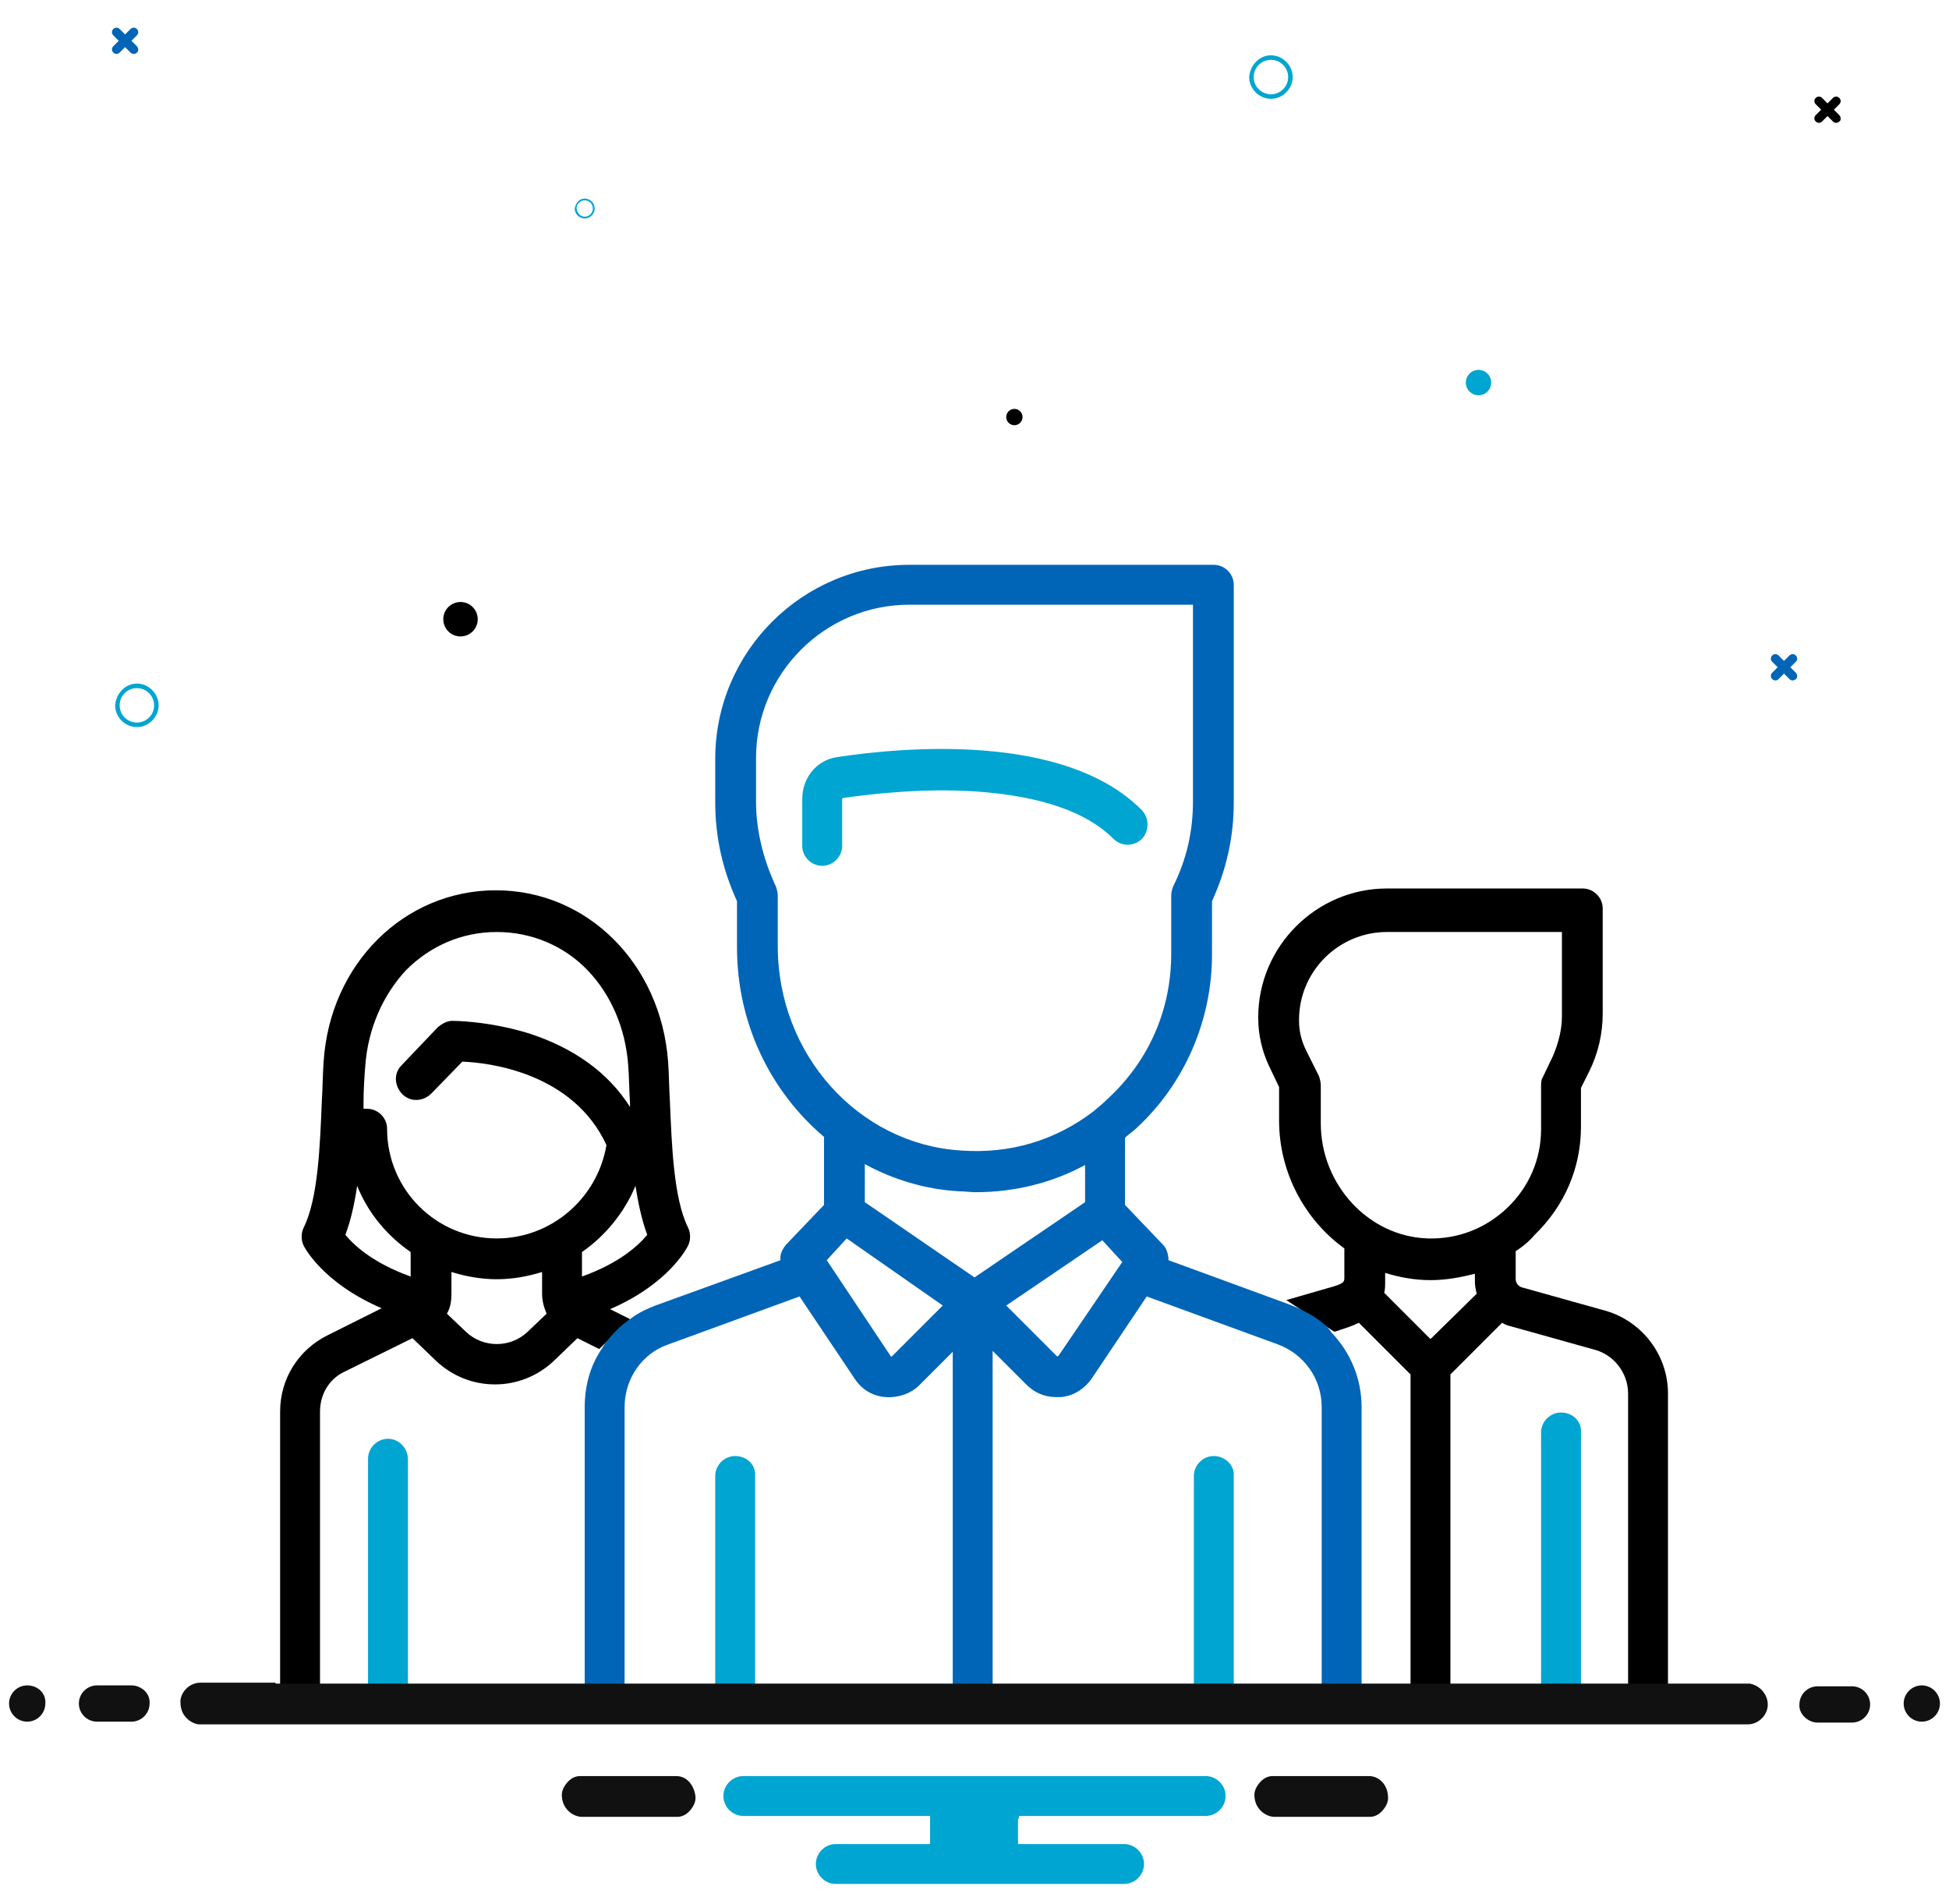 <?xml version="1.0" encoding="UTF-8"?>
<!-- Generator: Adobe Illustrator 28.6.0, SVG Export Plug-In . SVG Version: 9.03 Build 54939)  -->
<svg xmlns="http://www.w3.org/2000/svg" xmlns:xlink="http://www.w3.org/1999/xlink" version="1.0" id="Layer_1" x="0px" y="0px" viewBox="0 0 215 210" style="enable-background:new 0 0 215 210;" xml:space="preserve">
<style type="text/css">
	.st0{fill:#0065B6;}
	.st1{fill:#00A5D1;}
	.st2{fill:#111111;}
</style>
<g>
	<path d="M147.2,146.9l0.6-0.2c0.6-0.2,1.3-0.4,2.1-0.8l5.7,5.7v34.7c0,1.2,1,2.2,2.2,2.2s2.2-1,2.2-2.2v-34.7l5.7-5.7   c0.3,0.2,0.6,0.3,1,0.4l9.3,2.6c2.1,0.6,3.6,2.6,3.6,4.8v32.6c0,1.2,1,2.2,2.2,2.2s2.2-1,2.2-2.2v-32.6c0-4.2-2.8-7.9-6.8-9.1   l-9.3-2.6c-0.4-0.1-0.7-0.5-0.7-0.9v-3.1c0.8-0.5,1.5-1.1,2.1-1.8c3.3-3.2,5.1-7.4,5.1-11.9v-4.3l0.9-1.8c1-2,1.5-4.2,1.5-6.4   v-11.6c0-1.2-1-2.2-2.2-2.2H153c-7.8,0-14.2,6.4-14.2,14.2v0.1c0,1.8,0.4,3.6,1.2,5.3l1.1,2.3v3.7c0,5.8,2.9,11,7.2,14.1l0,3.2   c0,0.5,0,0.7-1.9,1.2l-4.5,1.3 M69.5,145.5l-2.2-1.1c6.5-2.8,8.5-6.8,8.6-7c0.3-0.6,0.3-1.4,0-2c-1.6-3.2-1.8-9.2-2-13.9   c-0.1-1.6-0.1-3.1-0.2-4.4c-0.8-10.8-8.9-18.9-19-18.9c-10.1,0-18.3,8.1-19,18.9c-0.1,1.3-0.1,2.8-0.2,4.4   c-0.2,4.8-0.4,10.7-2,13.9c-0.3,0.6-0.3,1.4,0,2c0.1,0.2,2.1,4.1,8.6,6.9l-6,3c-3.2,1.6-5.2,4.8-5.2,8.4v30.6c0,1.2,1,2.2,2.2,2.2   s2.2-1,2.2-2.2v-30.6c0-1.9,1-3.6,2.7-4.4l7.5-3.7l2.6,2.5c1.8,1.7,4.1,2.6,6.5,2.6c2.4,0,4.7-0.9,6.5-2.6l2.6-2.5l2.4,1.2    M45.3,140.8c-4.2-1.5-6.3-3.5-7.2-4.6c0.6-1.6,1-3.4,1.3-5.4c1.2,3,3.3,5.5,5.9,7.3V140.8z M58.2,146.9c-1.9,1.8-4.9,1.8-6.8,0   l-2.1-2c0.4-0.7,0.5-1.4,0.5-2.2v-2.4c1.6,0.5,3.3,0.8,5,0.8c1.7,0,3.4-0.3,5-0.8l0,2.4c0,0.8,0.2,1.5,0.5,2.2L58.2,146.9z    M54.8,136.6c-6.7,0-12.1-5.4-12.1-12.1c0-1.2-1-2.2-2.2-2.2c-0.1,0-0.2,0-0.4,0l0-0.6c0-1.5,0.1-3,0.2-4.2c0.3-4,1.9-7.7,4.5-10.5   c2.7-2.7,6.2-4.2,10-4.2c3.8,0,7.4,1.5,10,4.2c2.6,2.7,4.2,6.4,4.5,10.5c0.1,1.2,0.1,2.7,0.2,4.2l0,0.4c-2.4-3.8-6.2-6.5-11.1-8.1   c-4.5-1.4-8.4-1.4-8.5-1.4c-0.6,0-1.1,0.3-1.6,0.7l-4,4.2c-0.9,0.9-0.8,2.3,0.1,3.2c0.9,0.9,2.3,0.8,3.2-0.1l3.4-3.5   c2.9,0.1,12.2,1.2,15.9,9.2C65.9,132.2,60.8,136.6,54.8,136.6z M64.2,140.8l0-2.7c2.6-1.8,4.7-4.4,5.9-7.3c0.3,1.9,0.7,3.8,1.3,5.4   C70.5,137.3,68.4,139.3,64.2,140.8z M157.8,147.7l-5.1-5.1c0.1-0.4,0.1-0.8,0.1-1.3l0-0.9c1.6,0.5,3.3,0.8,5,0.8   c1.7,0,3.3-0.3,4.9-0.7v0.9c0,0.4,0.1,0.9,0.2,1.3L157.8,147.7z M166.3,133.2L166.3,133.2c-2.4,2.3-5.5,3.5-8.8,3.4   c-6.5-0.2-11.8-5.9-11.8-12.7v-4.2c0-0.3-0.1-0.7-0.2-1l-1.4-2.8c-0.5-1-0.8-2.1-0.8-3.3v-0.1c0-5.4,4.4-9.7,9.7-9.7h19.3v9.3   c0,1.5-0.4,3-1,4.4l-1.1,2.3c-0.2,0.3-0.2,0.7-0.2,1v4.8C170,127.8,168.7,130.9,166.3,133.2z"></path>
	<path class="st0" d="M142,143.8l-13.1-4.8c0-0.6-0.2-1.3-0.6-1.7l-4.2-4.4v-7.4c0.4-0.4,0.9-0.7,1.3-1.1c5.3-4.9,8.3-11.9,8.3-19.1   v-5.9c1.6-3.5,2.4-7.1,2.4-10.9v-24c0-1.2-1-2.2-2.2-2.2h-33.6c-11.8,0-21.4,9.6-21.4,21.4v4.8c0,3.8,0.8,7.4,2.4,10.9v5.1   c0,8.4,3.7,15.9,9.6,20.9v7.5l-4.2,4.4c-0.4,0.5-0.7,1.1-0.6,1.7l-13.8,5c-1,0.4-1.9,0.8-2.8,1.5c0,0-1.9,1.2-3.2,3.4   c-1.2,1.8-1.8,4-1.8,6.3v31.3c0,1.2,1,2.2,2.2,2.2c1.2,0,2.2-1,2.2-2.2v-31.3c0-3.1,1.9-5.9,4.8-6.9l14.5-5.3l6.1,9.1   c0.8,1.2,2,1.9,3.4,2c1.4,0.1,2.8-0.4,3.7-1.3l3.7-3.7v37.4c0,1.2,1,2.2,2.2,2.2s2.2-1,2.2-2.2V149l3.7,3.7c0.9,0.9,2,1.4,3.3,1.4   c0.2,0,0.3,0,0.5,0c1.4-0.1,2.6-0.9,3.4-2l6.1-9.1l14.5,5.3c2.9,1.1,4.8,3.8,4.8,6.9v31.3c0,1.2,1,2.2,2.2,2.2s2.2-1,2.2-2.2v-31.3   c0-3.1-1.2-6-3.3-8.2C145.7,145.1,142,143.8,142,143.8z M85.8,104.4v-5.6c0-0.3-0.1-0.7-0.2-1c-1.4-3-2.2-6.2-2.2-9.4v-4.8   c0-9.3,7.6-16.9,16.9-16.9h31.3v21.7c0,3.3-0.7,6.4-2.2,9.4c-0.1,0.3-0.2,0.6-0.2,1v6.4c0,6.1-2.4,11.7-6.9,15.9   c-0.5,0.5-1.1,1-1.7,1.5c0,0,0,0,0,0c-4.2,3.2-9.2,4.7-14.6,4.3C94.7,126.2,85.8,116.3,85.8,104.4z M98.4,149.6c0,0-0.1,0.1-0.1,0   c0,0-0.1,0-0.1-0.1l-7-10.5l2.2-2.4L104,144L98.4,149.6z M107.5,140.9l-12.1-8.3v-4.2c3.1,1.7,6.7,2.8,10.4,3   c0.6,0,1.2,0.1,1.8,0.1c4.3,0,8.4-1,12.1-3v4.1L107.5,140.9z M116.8,149.5c0,0-0.1,0.1-0.1,0.1c-0.1,0-0.1,0-0.1,0L111,144   l10.6-7.2l2.2,2.4L116.8,149.5z"></path>
	<path class="st1" d="M172.2,155.8c-1.2,0-2.2,1-2.2,2.2l0,0v28.4c0,1.2,1,2.2,2.2,2.2s2.2-1,2.2-2.2V158   C174.5,156.8,173.5,155.8,172.2,155.8L172.2,155.8z M42.8,158.7c-1.2,0-2.2,1-2.2,2.2l0,0v25.4c0,1.2,1,2.2,2.2,2.2   c1.2,0,2.2-1,2.2-2.2V161C45,159.7,44,158.7,42.8,158.7L42.8,158.7z M125.9,89.3c-8.5-8.5-26.2-6.9-33.5-5.8   c-2.3,0.3-3.9,2.3-3.9,4.6v5.2c0,1.2,1,2.2,2.2,2.2c1.2,0,2.2-1,2.2-2.2v-5.2C93,88,93,88,93.1,88c2.9-0.4,8.6-1.1,14.6-0.7   c7,0.5,12.1,2.2,15.1,5.2c0.9,0.9,2.3,0.9,3.2,0C126.8,91.6,126.8,90.2,125.9,89.3L125.9,89.3z M81.1,160.6c-1.2,0-2.2,1-2.2,2.2   l0,0v23.6c0,1.2,1,2.2,2.2,2.2s2.2-1,2.2-2.2l0,0v-23.6C83.4,161.6,82.4,160.6,81.1,160.6L81.1,160.6z M133.9,160.6   c-1.2,0-2.2,1-2.2,2.2l0,0v23.6c0,1.2,1,2.2,2.2,2.2s2.2-1,2.2-2.2l0,0v-23.6C136.2,161.6,135.1,160.6,133.9,160.6L133.9,160.6z"></path>
</g>
<path id="Path_1744_00000167392864547257932220000000842262714249440955_" class="st0" d="M198.1,74.2l-0.6-0.6l0.6-0.6  c0.2-0.2,0.2-0.5,0-0.7c-0.2-0.2-0.5-0.2-0.7,0l0,0l-0.6,0.6l-0.6-0.6c-0.2-0.2-0.5-0.2-0.7,0c-0.2,0.2-0.2,0.5,0,0.7l0.6,0.6  l-0.6,0.6c-0.2,0.2-0.2,0.5,0,0.7c0.2,0.2,0.5,0.2,0.7,0l0.6-0.6l0.6,0.6c0.2,0.2,0.5,0.2,0.7,0C198.3,74.8,198.3,74.4,198.1,74.2  C198.1,74.3,198.1,74.3,198.1,74.2"></path>
<path id="Path_1744_00000040546598751780088140000006479070731272036760_" d="M202.9,12.7l-0.6-0.6l0.6-0.6c0.2-0.2,0.2-0.5,0-0.7  c-0.2-0.2-0.5-0.2-0.7,0l0,0l-0.6,0.6l-0.6-0.6c-0.2-0.2-0.5-0.2-0.7,0c-0.2,0.2-0.2,0.5,0,0.7l0.6,0.6l-0.6,0.6  c-0.2,0.2-0.2,0.5,0,0.7c0.2,0.2,0.5,0.2,0.7,0l0.6-0.6l0.6,0.6c0.2,0.2,0.5,0.2,0.7,0C203.1,13.3,203.1,12.9,202.9,12.7  C202.9,12.8,202.9,12.8,202.9,12.7"></path>
<path id="Path_1744_00000096022764914787519370000012635529062019014572_" class="st0" d="M15.1,5.1l-0.6-0.6l0.6-0.6  c0.2-0.2,0.2-0.5,0-0.7c-0.2-0.2-0.5-0.2-0.7,0l0,0l-0.6,0.6l-0.6-0.6C13,3,12.7,3,12.5,3.2c-0.2,0.2-0.2,0.5,0,0.7l0.6,0.6  l-0.6,0.6c-0.2,0.2-0.2,0.5,0,0.7C12.7,6,13,6,13.2,5.8l0.6-0.6l0.6,0.6c0.2,0.2,0.5,0.2,0.7,0C15.3,5.7,15.3,5.3,15.1,5.1  C15.1,5.2,15.1,5.2,15.1,5.1"></path>
<path id="Path_808-3_00000044151628914579321600000000942243984563634832_" class="st1" d="M15.1,75.4c1.3,0,2.4,1.1,2.4,2.4  c0,1.3-1.1,2.4-2.4,2.4c-1.3,0-2.4-1.1-2.4-2.4C12.8,76.5,13.8,75.4,15.1,75.4z M15.1,79.7c1,0,1.9-0.8,1.9-1.9c0-1-0.8-1.9-1.9-1.9  c-1,0-1.9,0.8-1.9,1.9l0,0C13.2,78.9,14.1,79.7,15.1,79.7L15.1,79.7z"></path>
<path id="Path_808-3_00000057855110679842232430000011670458398687413417_" class="st1" d="M140.2,6.1c1.3,0,2.4,1.1,2.4,2.4  c0,1.3-1.1,2.4-2.4,2.4c-1.3,0-2.4-1.1-2.4-2.4C137.9,7.2,138.9,6.1,140.2,6.1z M140.2,10.4c1,0,1.9-0.8,1.9-1.9  c0-1-0.8-1.9-1.9-1.9c-1,0-1.9,0.8-1.9,1.9l0,0C138.3,9.6,139.2,10.4,140.2,10.4L140.2,10.4z"></path>
<path id="Path_808-3_00000083074400066205470730000002669659346660369824_" class="st1" d="M64.5,21.9c0.6,0,1.1,0.5,1.1,1.1  c0,0.6-0.5,1.1-1.1,1.1c-0.6,0-1.1-0.5-1.1-1.1C63.5,22.4,63.9,21.9,64.5,21.9z M64.5,23.9c0.5,0,0.9-0.4,0.9-0.9  c0-0.5-0.4-0.9-0.9-0.9c-0.5,0-0.9,0.4-0.9,0.9l0,0C63.7,23.6,64.1,23.9,64.5,23.9L64.5,23.9z"></path>
<circle id="Ellipse_48_00000044861180720227803750000009127111418295683720_" cx="50.8" cy="68.3" r="1.9"></circle>
<circle id="Ellipse_48_00000160888763670164612900000002008918943831958401_" class="st1" cx="163.1" cy="42.2" r="1.4"></circle>
<circle id="Ellipse_48_00000059999837996606955860000003840382513807771576_" cx="111.9" cy="46" r="0.9"></circle>
<path class="st2" d="M151,195.9h-10.6c-0.6,0-1.1,0.3-1.5,0.8c-0.4,0.5-0.6,1-0.5,1.6c0.1,1.1,1,2,2.1,2.1l10.6,0  c0.6,0,1.1-0.3,1.5-0.8c0.4-0.5,0.6-1,0.5-1.6C153,196.8,152.1,195.9,151,195.9z"></path>
<path class="st2" d="M74.6,195.9H64c-0.6,0-1.1,0.3-1.5,0.8c-0.4,0.5-0.6,1-0.5,1.6c0.1,1.1,1,2,2.1,2.1l10.6,0  c0.6,0,1.1-0.3,1.5-0.8c0.4-0.5,0.6-1,0.5-1.6C76.5,196.8,75.7,195.9,74.6,195.9z"></path>
<path class="st1" d="M112.4,200.6v-0.3h0.3H133c1.2,0,2.2-1,2.2-2.2s-1-2.2-2.2-2.2H82c-1.2,0-2.2,1-2.2,2.2s1,2.2,2.2,2.2h20.3h0.3  v0.3v2.5v0.3h-0.3H92.2c-1.2,0-2.2,1-2.2,2.2s1,2.2,2.2,2.2h31.8c1.2,0,2.2-1,2.2-2.2s-1-2.2-2.2-2.2h-11.4h-0.3v-0.3V200.6z"></path>
<path class="st2" d="M3,185.9c-1.1,0-2,0.9-2,2c0,1.1,0.9,2,2,2s2-0.9,2-2C5.1,186.8,4.2,185.9,3,185.9z"></path>
<g>
	<path class="st2" d="M200.5,190h3.8c1.1,0,2-0.9,2-2c0-1.1-0.9-2-2-2h-3.8c-1.1,0-2,0.9-2,2C198.4,189,199.4,190,200.5,190z"></path>
	<path class="st2" d="M14.5,185.9h-3.8c-1.1,0-2,0.9-2,2c0,1.1,0.9,2,2,2h3.8c1.1,0,2-0.9,2-2C16.6,186.8,15.6,185.9,14.5,185.9z"></path>
</g>
<path class="st2" d="M212,185.9c-1.1,0-2,0.9-2,2c0,1.1,0.9,2,2,2s2-0.9,2-2C214,186.8,213.1,185.9,212,185.9z"></path>
<path class="st2" d="M30.4,185.7h154.1h5.1h2.8l0,0c0.1,0,0.2,0,0.3,0c0.1,0,0.2,0,0.3,0c1.2,0.2,2.1,1.3,2,2.5  c-0.1,1.1-1.1,2-2.2,2c-0.1,0-0.2,0-0.3,0l-170,0c-0.1,0-0.2,0-0.3,0c-0.1,0-0.2,0-0.3,0c-0.6-0.1-1.1-0.4-1.5-0.9  c-0.4-0.5-0.5-1.1-0.5-1.7c0.1-1.1,1.1-2,2.2-2c0.1,0,0.2,0,0.3,0h2.8H30.4z"></path>
</svg>
